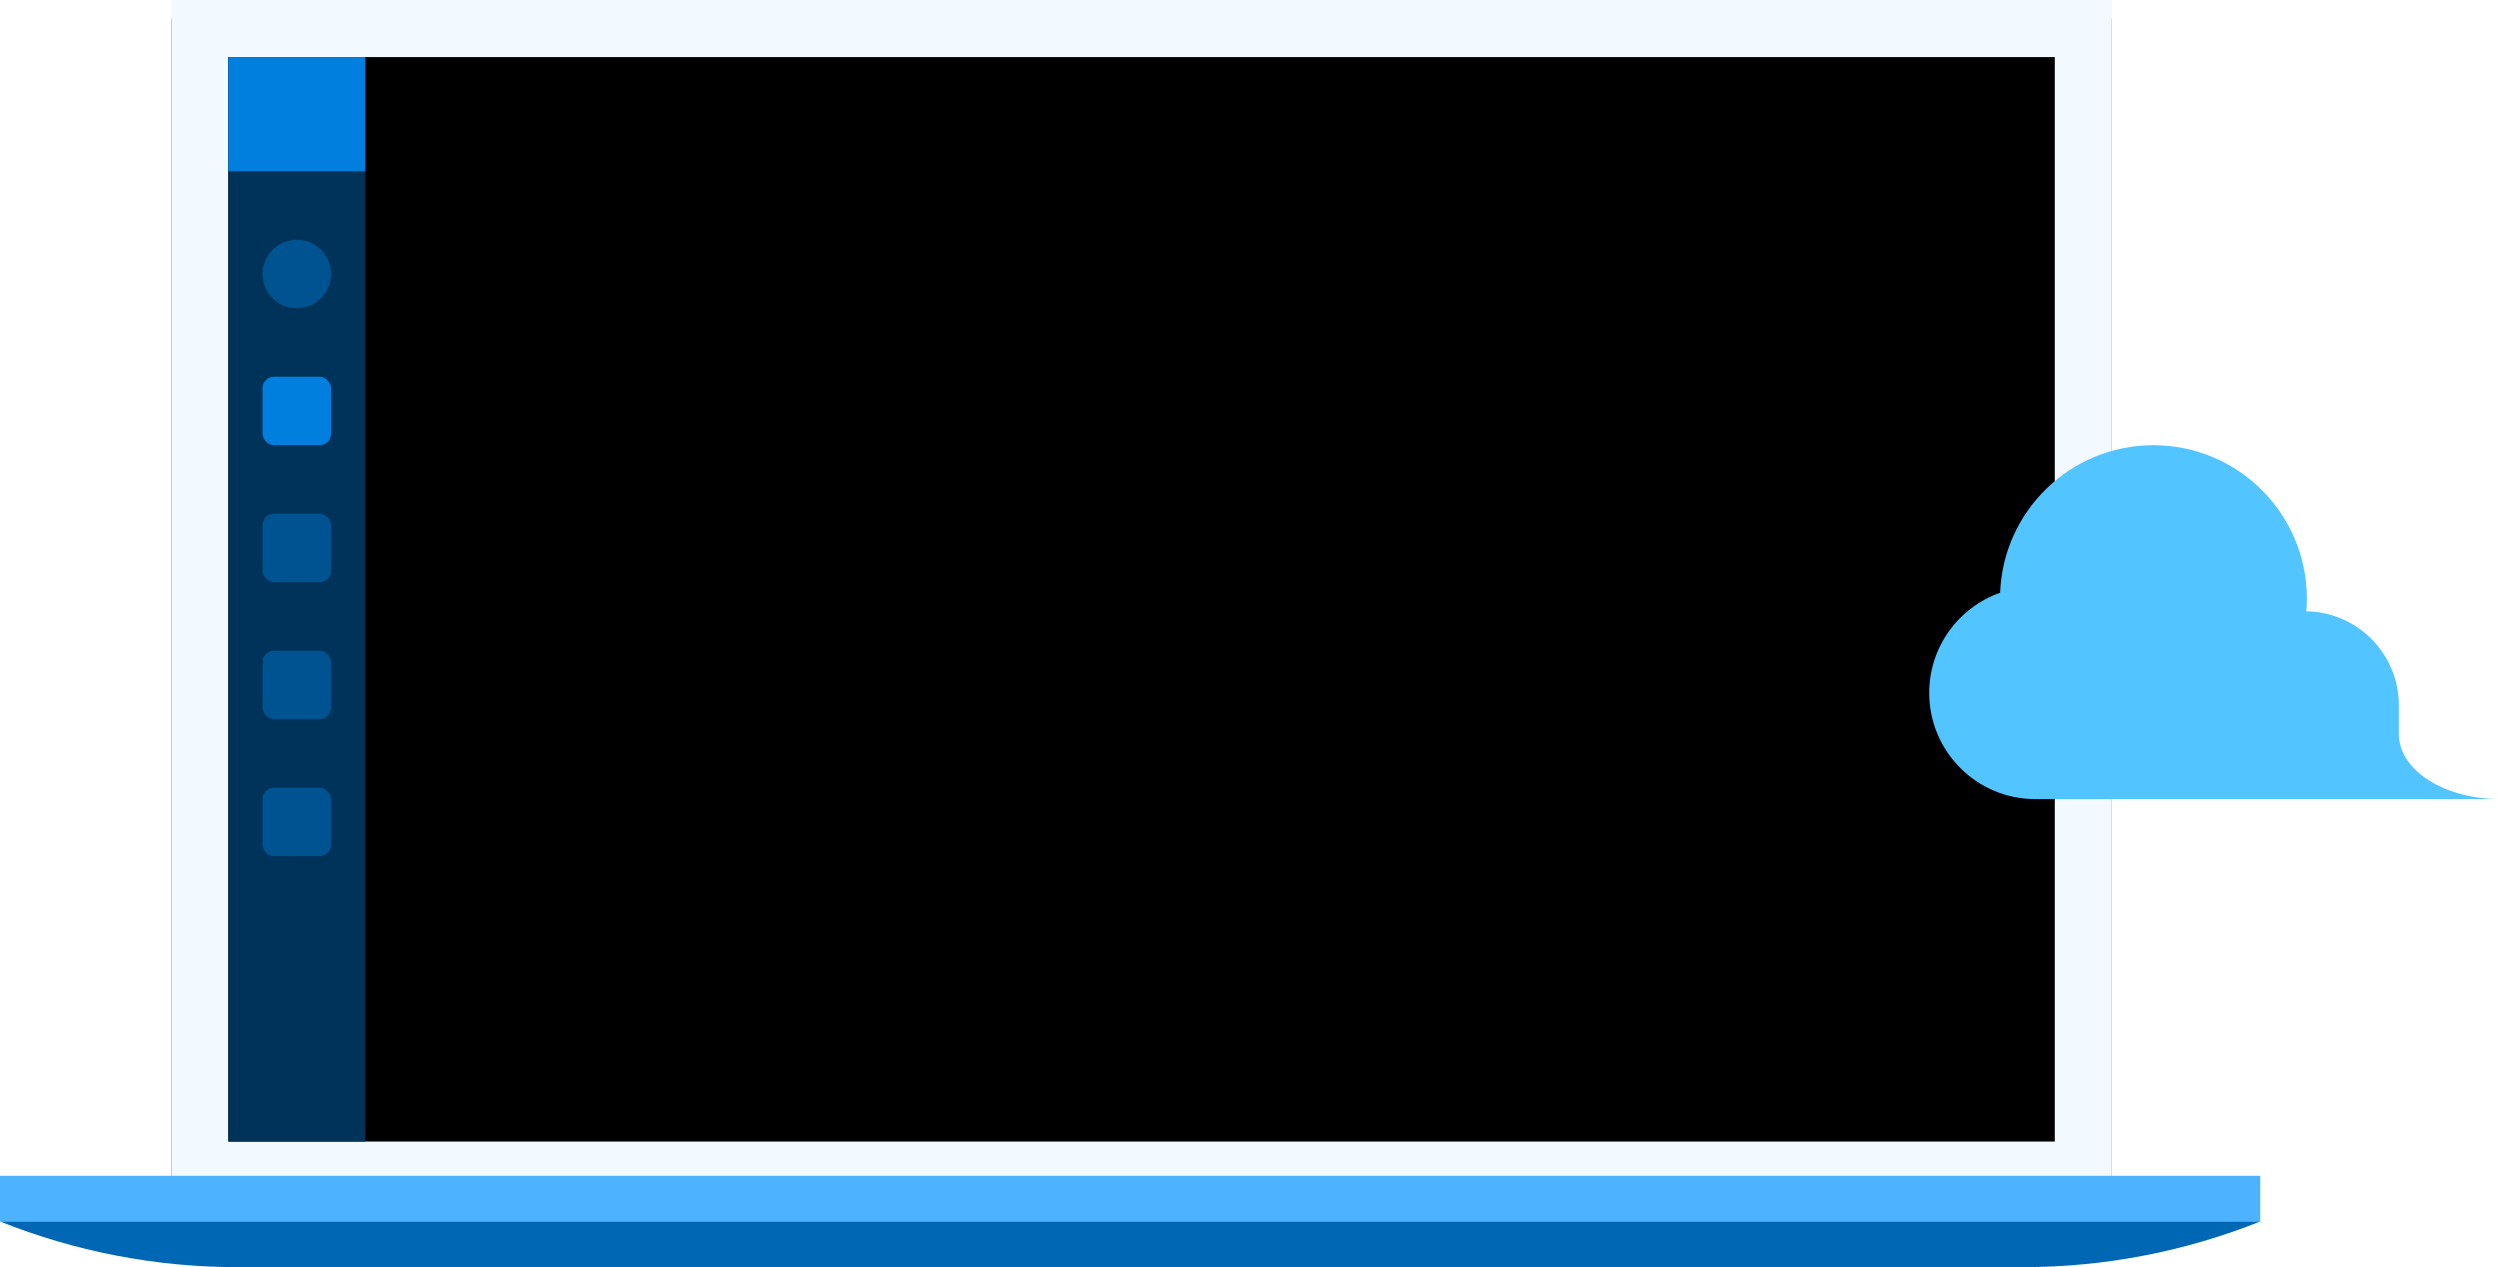 <?xml version="1.0" encoding="UTF-8"?>
<svg width="219px" height="111px" viewBox="0 0 219 111" version="1.1" xmlns="http://www.w3.org/2000/svg" xmlns:xlink="http://www.w3.org/1999/xlink">
    <!-- Generator: Sketch 52.2 (67145) - http://www.bohemiancoding.com/sketch -->
    <title>Group 3 Copy</title>
    <desc>Created with Sketch.</desc>
    <defs>
        <rect id="path-1" x="0" y="0" width="160" height="95"></rect>
        <rect id="path-3" x="51" y="32" width="109" height="63"></rect>
        <filter x="-0.5%" y="-0.8%" width="100.9%" height="101.6%" filterUnits="objectBoundingBox" id="filter-4">
            <feOffset dx="1" dy="0" in="SourceAlpha" result="shadowOffsetInner1"></feOffset>
            <feComposite in="shadowOffsetInner1" in2="SourceAlpha" operator="arithmetic" k2="-1" k3="1" result="shadowInnerInner1"></feComposite>
            <feColorMatrix values="0 0 0 0 0.898   0 0 0 0 0.961   0 0 0 0 1  0 0 0 1 0" type="matrix" in="shadowInnerInner1"></feColorMatrix>
        </filter>
        <rect id="path-5" x="32" y="5" width="148" height="10"></rect>
        <filter x="-0.3%" y="-5.0%" width="100.7%" height="120.0%" filterUnits="objectBoundingBox" id="filter-6">
            <feOffset dx="0" dy="1" in="SourceAlpha" result="shadowOffsetOuter1"></feOffset>
            <feColorMatrix values="0 0 0 0 0.898   0 0 0 0 0.961   0 0 0 0 1  0 0 0 1 0" type="matrix" in="shadowOffsetOuter1"></feColorMatrix>
        </filter>
        <path d="M17,0 L183,0 C184.105,-2.02906125e-16 185,0.895 185,2 L185,103 C185,104.105 184.105,105 183,105 L17,105 C15.895,105 15,104.105 15,103 L15,2 C15,0.895 15.895,2.02906125e-16 17,0 Z" id="path-7"></path>
        <filter x="-1.8%" y="-2.9%" width="103.5%" height="105.7%" filterUnits="objectBoundingBox" id="filter-8">
            <feOffset dx="0" dy="-6" in="SourceAlpha" result="shadowOffsetInner1"></feOffset>
            <feComposite in="shadowOffsetInner1" in2="SourceAlpha" operator="arithmetic" k2="-1" k3="1" result="shadowInnerInner1"></feComposite>
            <feColorMatrix values="0 0 0 0 0.898   0 0 0 0 0.961   0 0 0 0 1  0 0 0 1 0" type="matrix" in="shadowInnerInner1" result="shadowMatrixInner1"></feColorMatrix>
            <feOffset dx="0" dy="6" in="SourceAlpha" result="shadowOffsetInner2"></feOffset>
            <feComposite in="shadowOffsetInner2" in2="SourceAlpha" operator="arithmetic" k2="-1" k3="1" result="shadowInnerInner2"></feComposite>
            <feColorMatrix values="0 0 0 0 0.898   0 0 0 0 0.961   0 0 0 0 1  0 0 0 1 0" type="matrix" in="shadowInnerInner2" result="shadowMatrixInner2"></feColorMatrix>
            <feMerge>
                <feMergeNode in="shadowMatrixInner1"></feMergeNode>
                <feMergeNode in="shadowMatrixInner2"></feMergeNode>
            </feMerge>
        </filter>
    </defs>
    <g id="Page-1" stroke="none" stroke-width="1" fill="none" fill-rule="evenodd">
        <g id="Artboard" transform="translate(64, 8)">
            <g id="Group-9-Copy">
                <rect id="Rectangle-3-Copy-2" x="0" y="0" width="34" height="34" rx="2"></rect>
                <g id="Group" transform="translate(9, 8)" fill="#FFFFFF">
                    <path d="M5.35,2.8407498e-13 L10.577,-7.01660952e-14 C11.128,-1.08410177e-13 11.575,0.445 11.577,0.996 L11.602,6.64 L14.499,6.64 C14.775,6.64 14.999,6.864 14.999,7.14 C14.999,7.272 14.947,7.398 14.854,7.492 L8.7,13.699 C8.311,14.091 7.678,14.094 7.285,13.705 C7.283,13.703 7.281,13.7 7.278,13.698 L1.145,7.492 C0.951,7.295 0.953,6.979 1.149,6.784 C1.243,6.692 1.369,6.64 1.501,6.64 L4.375,6.64 L4.35,1.004 C4.348,0.452 4.793,0.002 5.346,9.55156525e-06 C5.347,3.18386288e-06 5.348,2.83871616e-13 5.35,2.83773005e-13 Z" id="Combined-Shape"></path>
                    <rect id="Rectangle-19" x="0" y="16" width="16" height="2" rx="1"></rect>
                </g>
            </g>
        </g>
        <g id="Group-3-Copy">
            <g id="Rectangle-34-+-Rectangle-34-Copy-+-Rectangle-34-Copy-5-+-Rectangle-34-Copy-2-+-Rectangle-34-Copy-6-+-Rectangle-34-Copy-3-+-Rectangle-34-Copy-7-+-Rectangle-34-Copy-4-+-Rectangle-34-Copy-8-+-Rectangle-35-+-Rectangle-35-Copy-Mask" transform="translate(20, 5)">
                <mask id="mask-2" fill="white">
                    <use xlink:href="#path-1"></use>
                </mask>
                <use id="Mask" fill="#E5F5FF" xlink:href="#path-1"></use>
                <rect id="Rectangle-34-Copy" fill="#FFFFFF" mask="url(#mask-2)" x="16" y="50" width="41" height="21"></rect>
                <rect id="Rectangle-34-Copy-5" fill="#FFFFFF" mask="url(#mask-2)" x="16" y="75" width="41" height="21"></rect>
                <rect id="Rectangle-34-Copy-2" fill="#FFFFFF" mask="url(#mask-2)" x="61" y="50" width="29" height="21"></rect>
                <rect id="Rectangle-43" fill="#FFFFFF" mask="url(#mask-2)" x="12" y="32" width="148" height="63"></rect>
                <g id="Rectangle-43" mask="url(#mask-2)">
                    <use fill="#FFFFFF" fill-rule="evenodd" xlink:href="#path-3"></use>
                    <use fill="black" fill-opacity="1" filter="url(#filter-4)" xlink:href="#path-3"></use>
                </g>
                <rect id="Rectangle-16-Copy-8" fill="#E5F5FF" mask="url(#mask-2)" x="16" y="42" width="30" height="3"></rect>
                <rect id="Rectangle-16-Copy-23" fill="#CBEDFF" mask="url(#mask-2)" x="16" y="55" width="30" height="3"></rect>
                <rect id="Rectangle-16-Copy-21" fill="#E5F5FF" mask="url(#mask-2)" x="16" y="68" width="30" height="3"></rect>
                <rect id="Rectangle-16-Copy-25" fill="#E5F5FF" mask="url(#mask-2)" x="16" y="81" width="30" height="3"></rect>
                <circle id="Oval-10" fill="#CBEDFF" mask="url(#mask-2)" cx="65.5" cy="41.5" r="4.5"></circle>
                <rect id="Rectangle-16-Copy-27" fill="#C3D4E5" mask="url(#mask-2)" x="61" y="50" width="30" height="3"></rect>
                <rect id="Rectangle-16-Copy-28" fill="#E5F5FF" mask="url(#mask-2)" x="61" y="67" width="88" height="3"></rect>
                <rect id="Rectangle-16-Copy-32" fill="#E5F5FF" mask="url(#mask-2)" x="61" y="74" width="88" height="3"></rect>
                <rect id="Rectangle-16-Copy-33" fill="#E5F5FF" mask="url(#mask-2)" x="61" y="81" width="20" height="3"></rect>
                <rect id="Rectangle-16-Copy" fill="#E5F5FF" mask="url(#mask-2)" x="61" y="56" width="20" height="3"></rect>
                <rect id="Rectangle-16-Copy-30" fill="#E5F5FF" mask="url(#mask-2)" x="73" y="40" width="10" height="3"></rect>
                <rect id="Rectangle-43-Copy" fill="#FFFFFF" mask="url(#mask-2)" x="12" y="10" width="148" height="17"></rect>
                <rect id="Rectangle-35" fill="#C3D4E5" mask="url(#mask-2)" x="16" y="14" width="10" height="3"></rect>
                <rect id="Rectangle-35-Copy" fill="#007FDF" mask="url(#mask-2)" x="16" y="19" width="18" height="5"></rect>
                <rect id="Rectangle-35-Copy-2" fill="#E5F5FF" mask="url(#mask-2)" x="37" y="19" width="14" height="5"></rect>
                <rect id="Rectangle-35-Copy-3" fill="#E5F5FF" mask="url(#mask-2)" x="54" y="19" width="14" height="5"></rect>
                <rect id="Rectangle-35-Copy-4" fill="#E5F5FF" mask="url(#mask-2)" x="142" y="19" width="14" height="5"></rect>
                <path d="M132.051,36 C132.397,37.696 134.481,39 137,39 L132,39 L119.504,39 L113.496,39 C110.461,39 108,36.531 108,33.5 C108,30.968 109.717,28.836 112.04,28.196 C112.443,24.155 115.853,21 120,21 C124.418,21 128,24.582 128,29 C128,29.033 128,29.066 127.999,29.099 C130.281,29.56 132,31.583 132,34 L132,36 L132.051,36 Z" id="Combined-Shape-Copy-7" fill-opacity="0.12" fill="#47C0FF" mask="url(#mask-2)"></path>
                <path d="M137.051,36 C137.397,37.696 139.481,39 142,39 L137,39 L124.504,39 L118.496,39 C115.461,39 113,36.531 113,33.5 C113,30.968 114.717,28.836 117.04,28.196 C117.443,24.155 120.853,21 125,21 C129.418,21 133,24.582 133,29 C133,29.033 133,29.066 132.999,29.099 C135.281,29.56 137,31.583 137,34 L137,36 L137.051,36 Z" id="Combined-Shape-Copy-7" fill="#007FDF" mask="url(#mask-2)"></path>
                <path d="M183.139,59.306 C183.139,62.451 187.106,65 192,65 L183.139,65 L161.647,65 L151.298,65 C146.163,65 142,60.837 142,55.7 C142,51.646 144.594,48.197 148.212,46.924 C148.48,39.741 154.39,34 161.641,34 C169.063,34 175.08,40.014 175.08,47.433 C175.08,47.81 175.065,48.183 175.034,48.552 C179.522,48.617 183.139,52.283 183.139,56.776 L183.139,59.306 Z" id="Combined-Shape-Copy-6" fill-opacity="0.12" fill="#47C0FF" mask="url(#mask-2)"></path>
            </g>
            <g id="Rectangle-31">
                <use fill="black" fill-opacity="1" filter="url(#filter-6)" xlink:href="#path-5"></use>
                <use fill="#FFFFFF" fill-rule="evenodd" xlink:href="#path-5"></use>
            </g>
            <circle id="Oval-7" fill="#C6D3DC" cx="156" cy="10" r="2"></circle>
            <circle id="Oval-7-Copy" fill="#C6D3DC" cx="164" cy="10" r="2"></circle>
            <circle id="Oval-7-Copy-2" fill="#007FDF" cx="172" cy="10" r="2"></circle>
            <path d="M79,102 L119,102 L119,102 C119,102.828 118.328,103.5 117.5,103.5 L80.5,103.5 C79.672,103.5 79,102.828 79,102 Z" id="Rectangle-17" fill="#41BEFF"></path>
            <g id="Rectangle-23">
                <use fill="black" fill-opacity="1" filter="url(#filter-8)" xlink:href="#path-7"></use>
                <path stroke="#F2FAFF" stroke-width="5" d="M17.5,2.5 L17.5,102.5 L182.5,102.5 L182.5,2.5 L17.5,2.5 Z" stroke-linejoin="square"></path>
            </g>
            <g id="Group-14" transform="translate(20, 5)">
                <rect id="Rectangle-30" fill="#003359" x="0" y="0" width="12" height="95"></rect>
                <rect id="Rectangle-32" fill="#007FDF" x="0" y="0" width="12" height="10"></rect>
                <rect id="Rectangle-33" fill="#007FDF" x="3" y="28" width="6" height="6" rx="1"></rect>
                <circle id="Oval-11" fill="#005391" cx="6" cy="19" r="3"></circle>
                <rect id="Rectangle-33-Copy" fill="#005391" x="3" y="40" width="6" height="6" rx="1"></rect>
                <rect id="Rectangle-33-Copy-2" fill="#005391" x="3" y="52" width="6" height="6" rx="1"></rect>
                <rect id="Rectangle-33-Copy-3" fill="#005391" x="3" y="64" width="6" height="6" rx="1"></rect>
            </g>
            <rect id="Combined-Shape" fill="#4DB2FF" x="0" y="103" width="198" height="4"></rect>
            <path d="M0,107 L198,107 L198,107 C191.394,109.642 184.345,111 177.23,111 L20.77,111 C13.655,111 6.606,109.642 0,107 Z" id="Rectangle-29" fill="#0067B5"></path>
            <path d="M210.139,64.306 C210.139,67.451 214.106,70 219,70 L210.139,70 L188.647,70 L178.298,70 C173.163,70 169,65.837 169,60.7 C169,56.646 171.594,53.197 175.212,51.924 C175.48,44.741 181.39,39 188.641,39 C196.063,39 202.08,45.014 202.08,52.433 C202.08,52.81 202.065,53.183 202.034,53.552 C206.522,53.617 210.139,57.283 210.139,61.776 L210.139,64.306 Z" id="Combined-Shape-Copy-6" fill="#52C4FF"></path>
        </g>
    </g>
</svg>